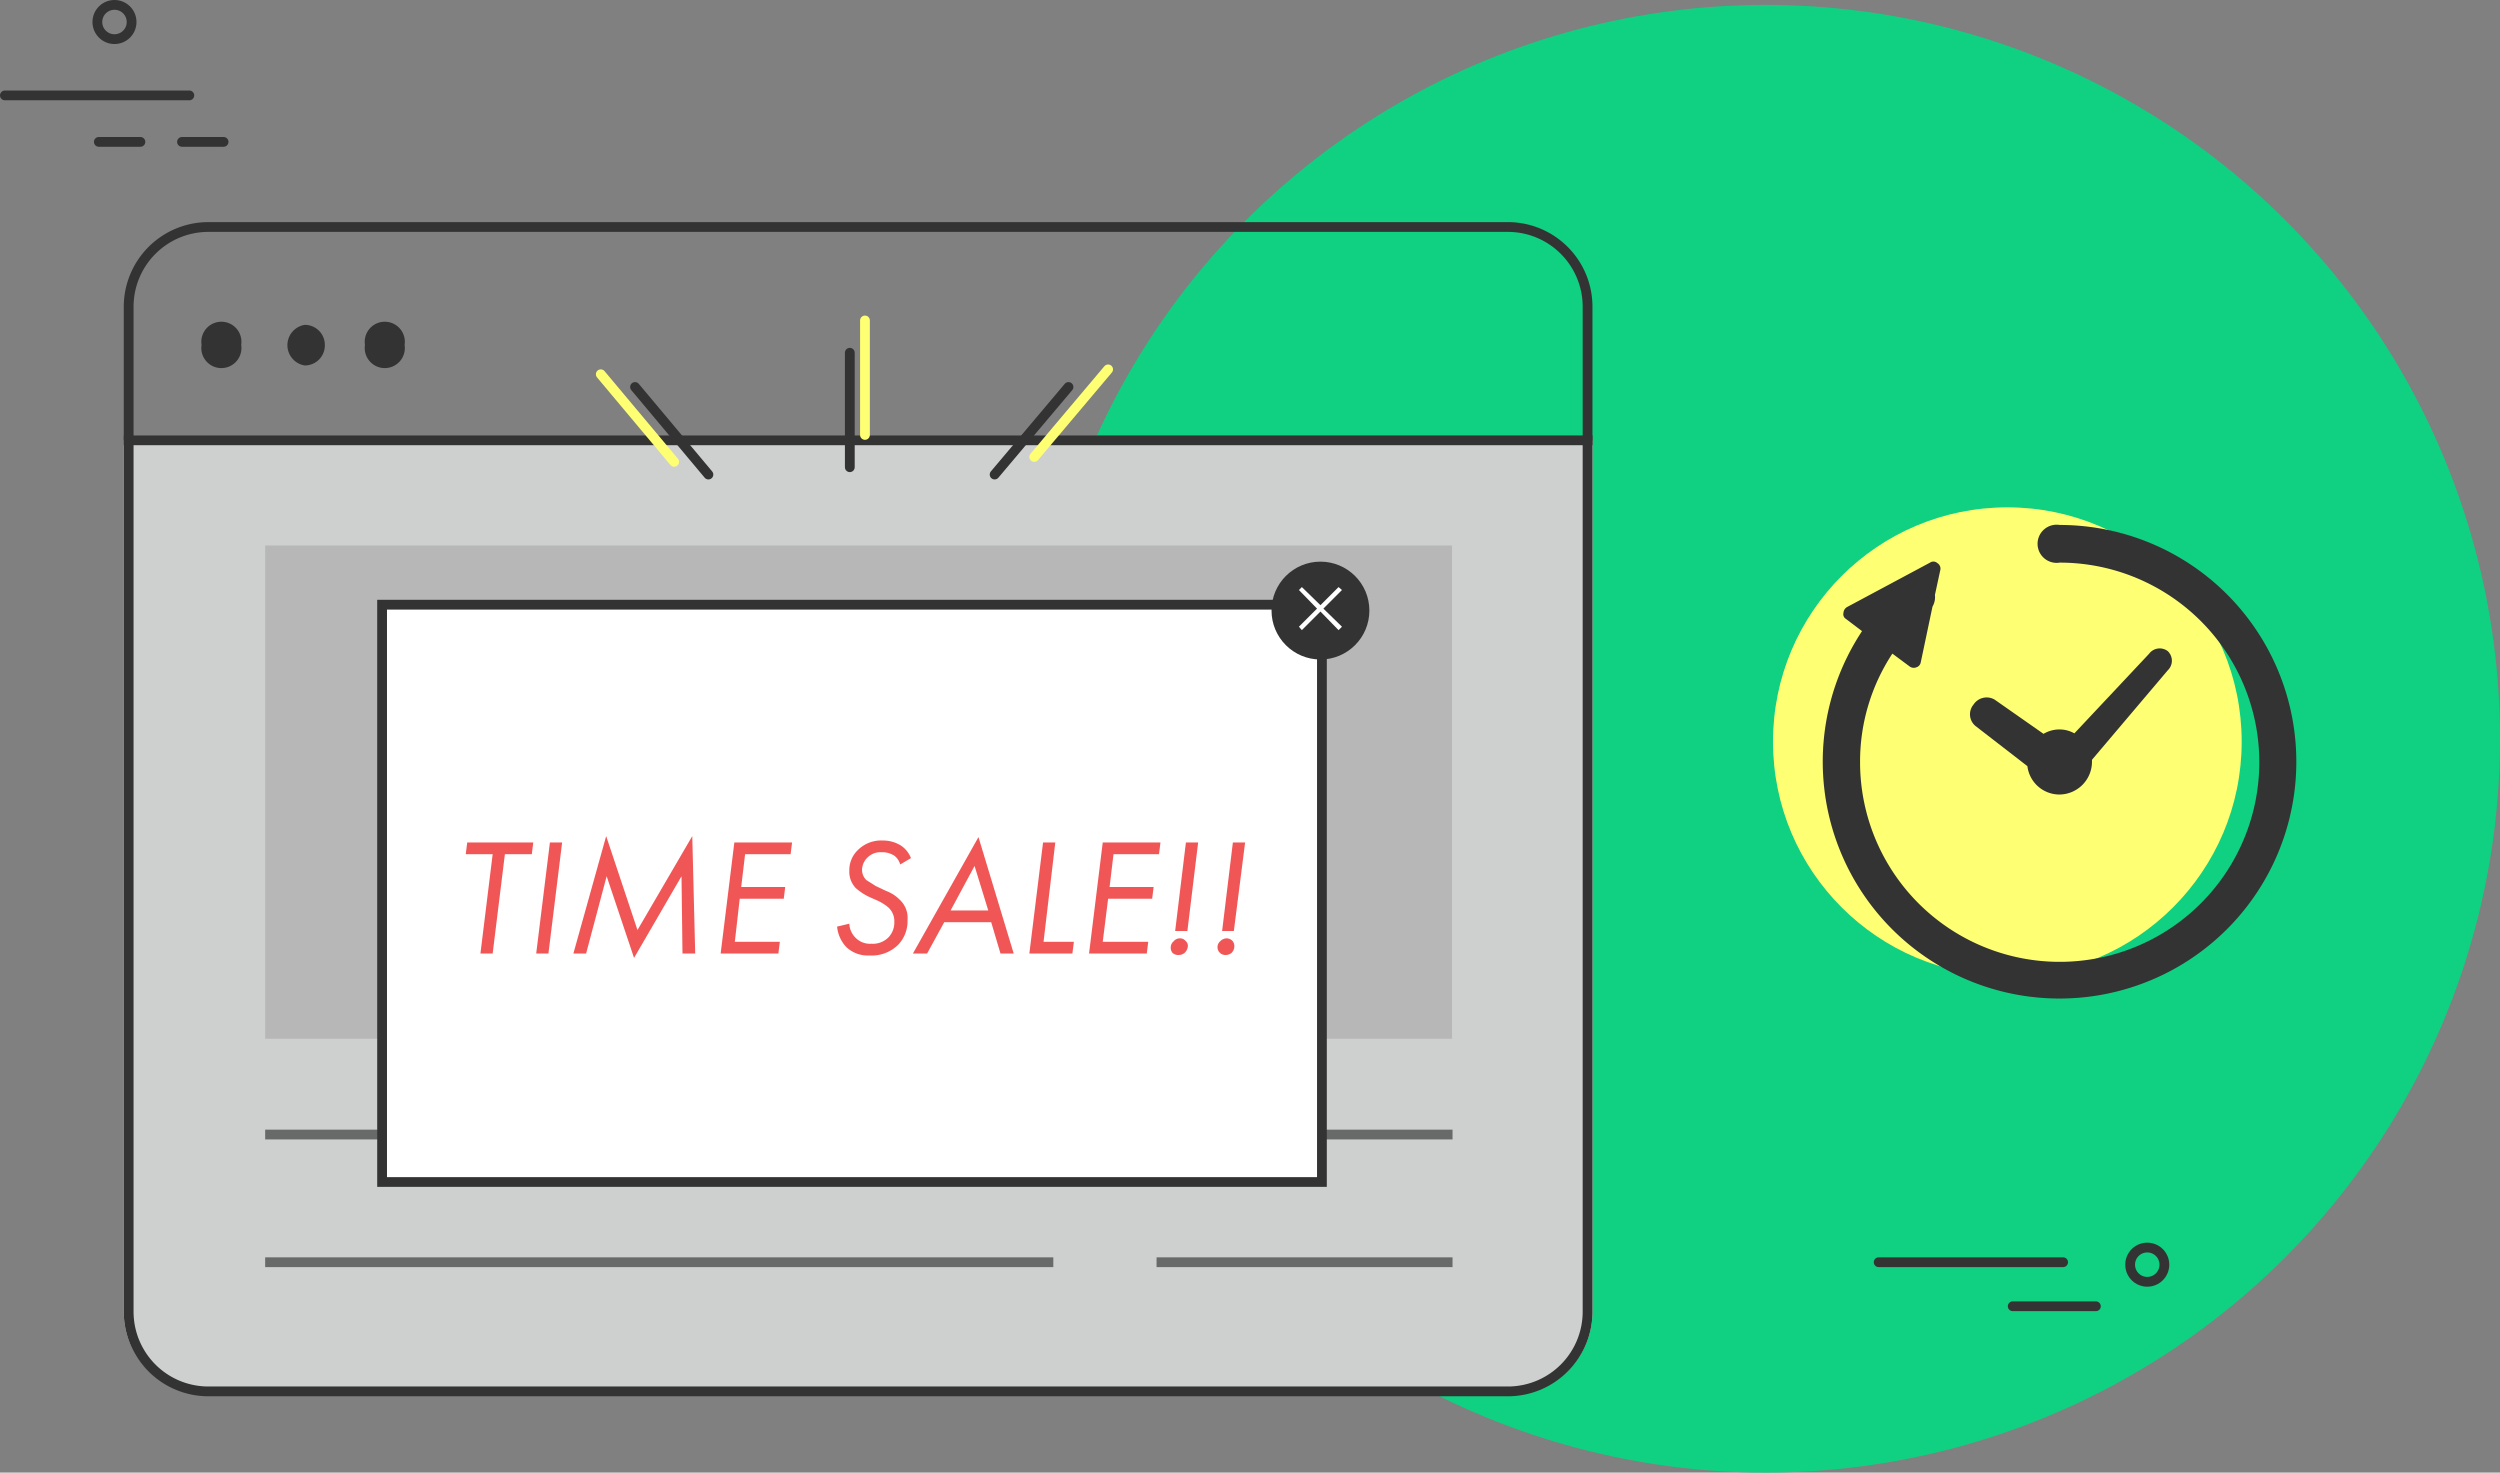 <?xml version="1.0" encoding="UTF-8"?> <svg xmlns="http://www.w3.org/2000/svg" id="cases_02" width="511" height="301" viewBox="0 0 511 301"><rect x="0" y="0" width="511" height="301" fill="#808080" stroke="none"/><defs><style>.cls-1{fill:#10d081;}.cls-10,.cls-11,.cls-2,.cls-3,.cls-5,.cls-6{fill:none;}.cls-10,.cls-2,.cls-3,.cls-5,.cls-6{stroke:#333;}.cls-10,.cls-11,.cls-2,.cls-5{stroke-linecap:round;stroke-linejoin:round;}.cls-2,.cls-3{stroke-width:2px;}.cls-3,.cls-6{stroke-miterlimit:10;}.cls-4{fill:#fff;}.cls-5{stroke-width:4px;}.cls-10,.cls-11,.cls-6{stroke-width:2px;}.cls-7{fill:#cececc;}.cls-8{fill:#9fa0a0;fill-opacity:0.5;}.cls-9{fill:#333;}.cls-11{stroke:#ffff74;}.cls-12{fill:#f15656;}.cls-13{fill:#ffff74;}</style></defs><title>cases_02</title><g id="cases_02-2" data-name="cases_02"><ellipse class="cls-1" cx="360.9" cy="151" rx="150.1" ry="150"></ellipse><line class="cls-2" x1="1" y1="19.5" x2="38.7" y2="19.5"></line><line class="cls-2" x1="20.2" y1="29" x2="28.7" y2="29"></line><line class="cls-2" x1="37.2" y1="29" x2="45.7" y2="29"></line><line class="cls-2" x1="384" y1="258" x2="421.7" y2="258"></line><line class="cls-2" x1="411.4" y1="267" x2="428.4" y2="267"></line><circle class="cls-3" cx="438.9" cy="258.5" r="3.5"></circle><circle class="cls-3" cx="23.4" cy="4.5" r="3.5"></circle><path class="cls-4" d="M32,123.8,28.3,120l.6-.6,3.8,3.7,3.7-3.7.7.6-3.8,3.8,3.8,3.7-.7.6-3.7-3.7-3.8,3.7-.6-.6Z" transform="translate(1 1)"></path><path class="cls-4" d="M25.3,90H325.5a0,0,0,0,1,0,0V268.1a17,17,0,0,1-17,17H42.3a17,17,0,0,1-17-17V90A0,0,0,0,1,25.3,90Z"></path><path class="cls-5" d="M53.2,110.4" transform="translate(1 1)"></path><line class="cls-6" x1="236.4" y1="231.9" x2="296.9" y2="231.9"></line><line class="cls-6" x1="236.4" y1="258" x2="296.9" y2="258"></line><line class="cls-6" x1="54.2" y1="231.9" x2="215.3" y2="231.9"></line><line class="cls-6" x1="54.2" y1="258" x2="215.3" y2="258"></line><rect class="cls-7" x="54.2" y="111.5" width="242.6" height="100.82"></rect><path class="cls-8" d="M25.3,89H325.5a0,0,0,0,1,0,0V268.1a17,17,0,0,1-17,17H42.3a17,17,0,0,1-17-17V89A0,0,0,0,1,25.3,89Z"></path><path class="cls-9" d="M307.4,46.4a15.3,15.3,0,0,1,15.1,15.4V267.1a15.3,15.3,0,0,1-15.1,15.3H41.4a15.3,15.3,0,0,1-15.1-15.3V61.8A15.3,15.3,0,0,1,41.4,46.4h266m0-2H41.4A17.3,17.3,0,0,0,24.3,61.8V267.1a17.3,17.3,0,0,0,17.1,17.3h266a17.3,17.3,0,0,0,17.1-17.3V61.8a17.3,17.3,0,0,0-17.1-17.4Z" transform="translate(1 1)"></path><line class="cls-6" x1="325.5" y1="90" x2="25.3" y2="90"></line><path class="cls-9" d="M48.3,69.5a4.1,4.1,0,1,1-8.1,0,4.1,4.1,0,1,1,8.1,0Z" transform="translate(1 1)"></path><path class="cls-9" d="M65.4,69.5a4.1,4.1,0,0,1-4.1,4.2,4.2,4.2,0,0,1,0-8.3A4.1,4.1,0,0,1,65.4,69.5Z" transform="translate(1 1)"></path><path class="cls-9" d="M81.7,69.5a4.1,4.1,0,1,1-8.1,0,4.1,4.1,0,1,1,8.1,0Z" transform="translate(1 1)"></path><rect class="cls-4" x="78.1" y="123.6" width="192.1" height="118"></rect><path class="cls-9" d="M268.2,123.6v116H78.1v-116H268.2m2-2H76.1v120H270.2v-120Z" transform="translate(1 1)"></path><line class="cls-10" x1="173.7" y1="72.1" x2="173.7" y2="95.5"></line><line class="cls-10" x1="144.8" y1="97" x2="129.8" y2="79.1"></line><line class="cls-10" x1="203.3" y1="97" x2="218.4" y2="79.1"></line><line class="cls-11" x1="176.8" y1="65.5" x2="176.8" y2="88.9"></line><line class="cls-11" x1="137.8" y1="94.4" x2="122.8" y2="76.5"></line><line class="cls-11" x1="211.4" y1="93.4" x2="226.5" y2="75.5"></line><path class="cls-12" d="M102.2,173.6l-2.5,20.3H97.2l2.5-20.3H94.2l.3-2.4H108l-.3,2.4Z" transform="translate(1 1)"></path><path class="cls-12" d="M113.9,171.2l-2.8,22.7h-2.5l2.8-22.7Z" transform="translate(1 1)"></path><path class="cls-12" d="M116.2,193.9l6.7-24,6.4,19.2,11.2-19.2.6,24h-2.6l-.2-15.8-9.7,16.7L123,178.1l-4.2,15.8Z" transform="translate(1 1)"></path><path class="cls-12" d="M160.6,173.6h-9.3l-.8,6.7h9l-.3,2.4h-9l-1,8.8h9.2l-.3,2.4H146.3l2.8-22.7h11.8Z" transform="translate(1 1)"></path><path class="cls-12" d="M183,175.7a3.4,3.4,0,0,0-1.2-1.8,4.5,4.5,0,0,0-2.6-.7,3.7,3.7,0,0,0-2.8,1,3.6,3.6,0,0,0-1.2,2.6,2.9,2.9,0,0,0,.9,2.1l1.9,1.2,2.1,1A7.7,7.7,0,0,1,183,183a5,5,0,0,1,1.5,4,7,7,0,0,1-1.9,5.1,7.7,7.7,0,0,1-5.9,2.2,6.4,6.4,0,0,1-4.7-1.7,7.1,7.1,0,0,1-1.9-4.2l2.5-.6a4.3,4.3,0,0,0,1.3,2.9,4.1,4.1,0,0,0,3.2,1.2,4.5,4.5,0,0,0,3.5-1.3,4.4,4.4,0,0,0,1.2-3.2,3.8,3.8,0,0,0-1.2-2.9,9.3,9.3,0,0,0-2.2-1.4l-1.8-.8a11.4,11.4,0,0,1-2.7-1.8,4.8,4.8,0,0,1-1.3-3.5,5.7,5.7,0,0,1,1.8-4.3,6.7,6.7,0,0,1,5-1.9,6.9,6.9,0,0,1,3.7,1,5.4,5.4,0,0,1,2.1,2.6Z" transform="translate(1 1)"></path><path class="cls-12" d="M201.6,187.5H192l-3.5,6.4h-2.9L199,170.1l7.2,23.8h-2.7Zm-.6-2.4-2.8-9.1-4.9,9.1Z" transform="translate(1 1)"></path><path class="cls-12" d="M214.7,171.2l-2.4,20.3h6.2l-.3,2.4h-8.8l2.8-22.7Z" transform="translate(1 1)"></path><path class="cls-12" d="M235.9,173.6h-9.3l-.8,6.7h9l-.3,2.4h-9l-1.1,8.8h9.3l-.3,2.4H221.6l2.8-22.7h11.8Z" transform="translate(1 1)"></path><path class="cls-12" d="M238.9,191.4a1.6,1.6,0,0,1,1.3-.6,1.4,1.4,0,0,1,1.1.5,1.3,1.3,0,0,1,.5,1.1,2.1,2.1,0,0,1-.7,1.4,1.9,1.9,0,0,1-1.2.4,1.7,1.7,0,0,1-1.2-.4,1.6,1.6,0,0,1-.4-1.1A1.6,1.6,0,0,1,238.9,191.4Zm.3-2.1,2.2-18.1h2.5l-2.2,18.1Z" transform="translate(1 1)"></path><path class="cls-12" d="M248.4,191.4a1.9,1.9,0,0,1,1.3-.6,1.7,1.7,0,0,1,1.2.5,1.6,1.6,0,0,1,.4,1.1,1.9,1.9,0,0,1-.6,1.4,2,2,0,0,1-1.3.4,1.6,1.6,0,0,1-1-2.8Zm.4-2.1,2.2-18.1h2.5l-2.3,18.1Z" transform="translate(1 1)"></path><ellipse class="cls-13" cx="410.3" cy="151.6" rx="47.9" ry="47.9"></ellipse><path class="cls-9" d="M402.8,147.4l10.6,8.2a6.6,6.6,0,0,0,6.6,5.8,6.7,6.7,0,0,0,6.6-6.7v-.4L442.1,136a2.7,2.7,0,0,0,0-3.9,2.7,2.7,0,0,0-3.8.5L423,148.9a6.1,6.1,0,0,0-3-.8,6.3,6.3,0,0,0-3.3.9l-10-7a3.2,3.2,0,0,0-4.3,1A3.1,3.1,0,0,0,402.8,147.4Z" transform="translate(1 1)"></path><path class="cls-9" d="M420,106.3a3.9,3.9,0,1,0,0,7.7,40.8,40.8,0,1,1-40.8,40.7,40.1,40.1,0,0,1,6.6-22.1l3.5,2.6a1.4,1.4,0,0,0,1.4.2,1.3,1.3,0,0,0,.9-1L394,123a3.9,3.9,0,0,0,.5-2.4l1.1-5.1a1.3,1.3,0,0,0-.6-1.4,1.2,1.2,0,0,0-1.5-.1l-17,9.1a1.5,1.5,0,0,0-.7,1.2,1.1,1.1,0,0,0,.5,1.2l3.3,2.5A48.4,48.4,0,1,0,420,106.3Z" transform="translate(1 1)"></path><ellipse class="cls-9" cx="269.9" cy="124.8" rx="10" ry="10"></ellipse><path class="cls-4" d="M268.2,123.4l-3.7-3.8.6-.6,3.8,3.7,3.7-3.7.7.6-3.8,3.8,3.8,3.7-.7.7-3.7-3.8-3.8,3.8-.6-.7Z" transform="translate(1 1)"></path></g></svg> 